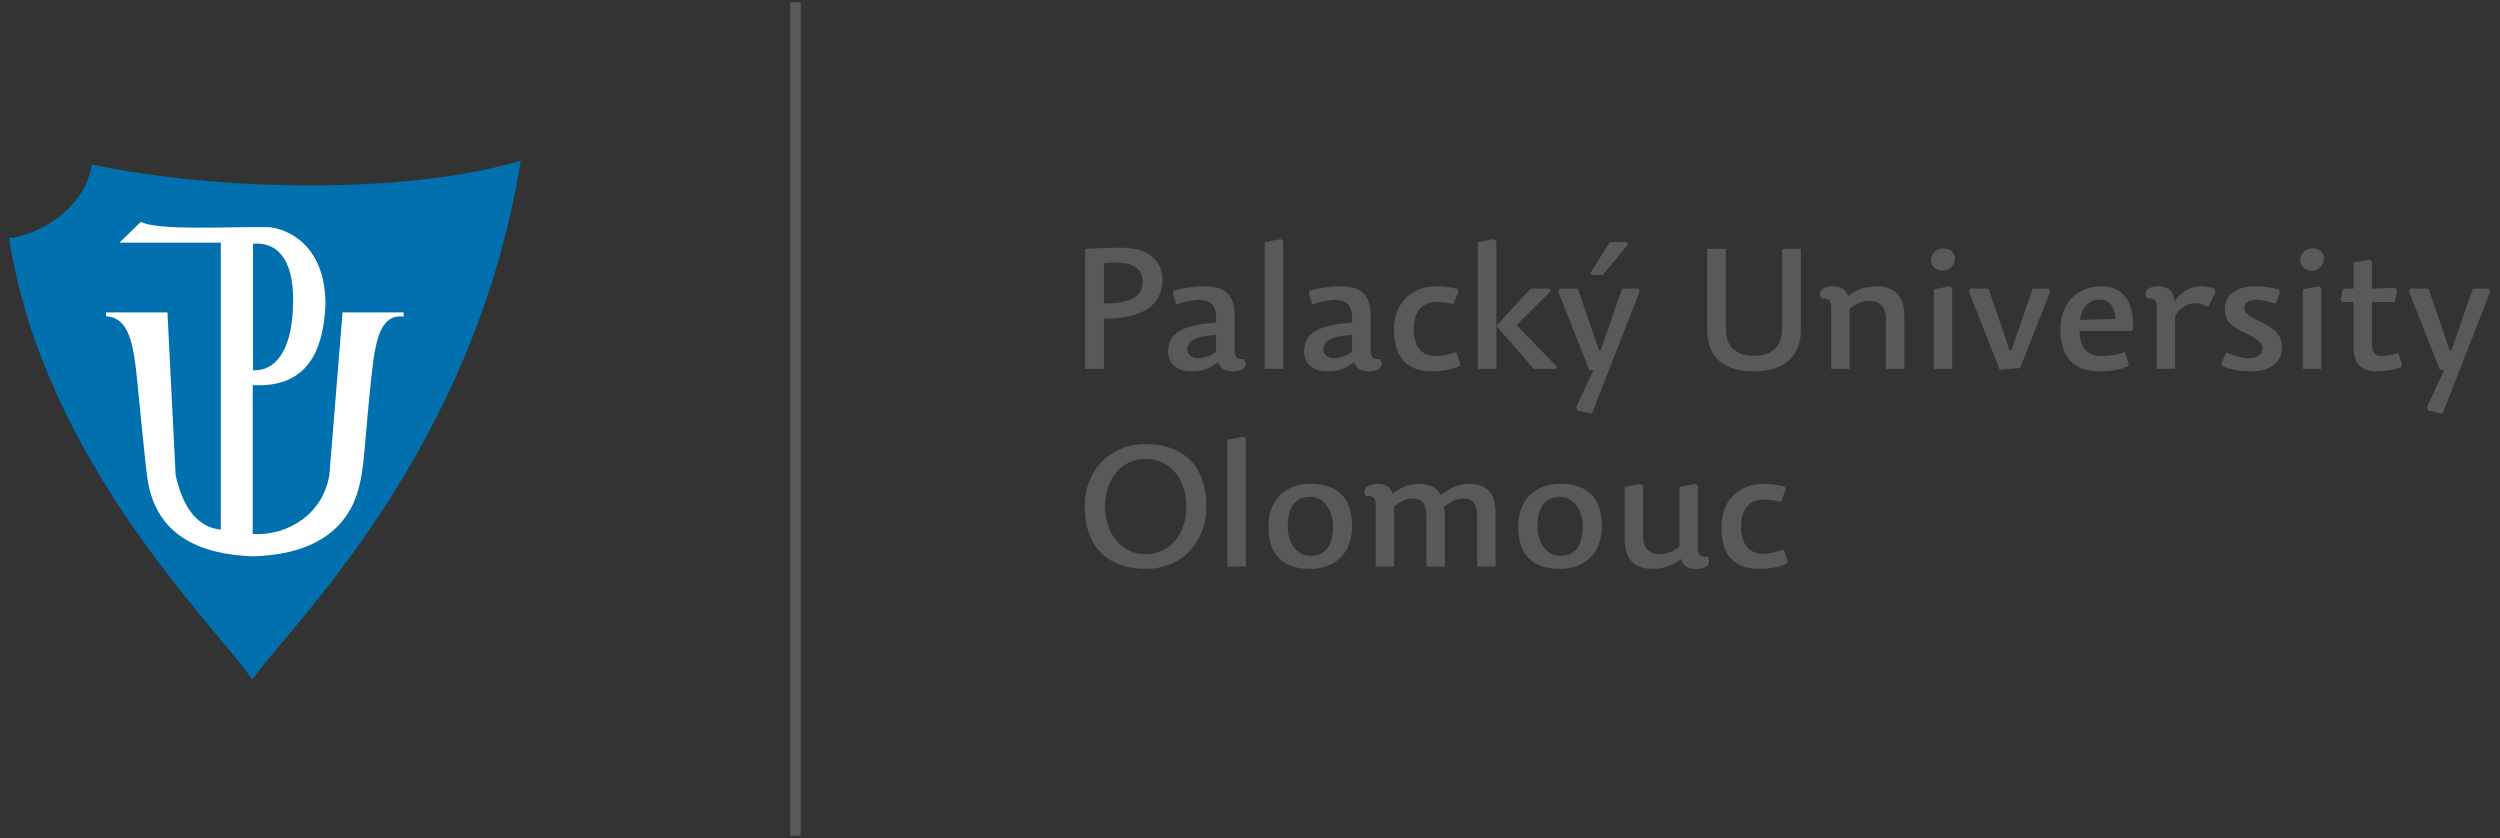 <svg viewBox="0 0 1417 475" xmlns="http://www.w3.org/2000/svg" fill-rule="evenodd" clip-rule="evenodd" stroke-linejoin="round" stroke-miterlimit="2"><rect x="0" y="0" width="1417" height="475" fill="#333333" stroke="none"/><path fill="#58595b" d="M447.948 1.279h5.905v472.442h-5.905z"/><path d="M625.697 172.024v-22.809c2.108-.286 4.024-.382 7.571-.382 8.433 0 14.374 3.257 14.374 10.924 0 6.9-4.408 12.267-21.945 12.267zm0 8.625c28.078 0 33.158-12.362 33.158-22.234 0-11.116-8.241-18.016-23.575-18.016-6.325 0-13.896.288-20.221.67v68.042h10.638v-28.462zm63.599 9.104v9.679c-3.163 2.204-6.517 3.546-10.254 3.546-3.259 0-6.038-1.724-6.038-4.887 0-4.792 4.312-7.571 16.292-8.338zm10.446 9.296v-20.988c0-12.649-7.763-15.812-17.155-15.812-5.654 0-12.074.862-17.058 2.396l-.863 1.534 2.013 6.324c5.271-1.533 9.008-2.492 13.225-2.492 6.42 0 9.967 3.259 9.392 12.747l-4.983.478c-16.292 2.013-22.234 7.093-22.234 16.005 0 7.858 5.846 11.212 13.321 11.212 6.421 0 10.542-1.629 15.045-5.271 1.055 3.546 3.834 5.271 8.242 5.271 7.092 0 8.721-3.737 6.517-6.995-3.163.575-5.462-.576-5.462-4.409m26.223-63.538l-9.103 1.726v71.874h10.446v-72.545l-1.343-1.055zm40.41 54.242v9.679c-3.163 2.204-6.518 3.546-10.255 3.546-3.258 0-6.038-1.724-6.038-4.887 0-4.792 4.313-7.571 16.293-8.338zm10.445 9.296v-20.988c0-12.649-7.762-15.812-17.154-15.812-5.654 0-12.074.862-17.058 2.396l-.863 1.534 2.013 6.324c5.271-1.533 9.008-2.492 13.225-2.492 6.42 0 9.967 3.259 9.392 12.747l-4.983.478c-16.292 2.013-22.235 7.093-22.235 16.005 0 7.858 5.847 11.212 13.322 11.212 6.421 0 10.541-1.629 15.045-5.271 1.055 3.546 3.833 5.271 8.241 5.271 7.093 0 8.722-3.737 6.518-6.995-3.163.575-5.463-.576-5.463-4.409m24.5-12.459c0-8.72 3.354-15.429 13.416-15.429 2.492 0 6.134.48 9.008 1.342l2.972-7.188-.671-1.533c-4.312-1.053-7.475-1.533-11.883-1.533-14.088 0-24.054 9.392-24.054 24.725 0 17.25 9.104 23.479 21.371 23.479 5.941 0 10.157-.766 15.62-2.779l.575-1.725-2.3-6.421c-4.696 1.533-8.05 2.3-11.787 2.3-7.764 0-12.267-5.559-12.267-15.238m66.187-22.999l-19.359 21.179v-48.204l-1.341-1.055-9.105 1.726v71.874h10.446V184.77l21.275 24.341h12.172l.766-1.437-22.425-23.096.096-.767 18.879-18.687-.575-1.533h-10.829zm15.683 1.533l17.537 44.467 2.397.191-9.775 21.18.671 1.724 8.24 1.822 27.122-69.384-.862-1.533h-9.105l-12.266 35.266-.768-.096-12.074-35.17h-10.159l-.958 1.533zm18.879-9.295h6.422l14.182-17.155-.671-1.437h-9.583l-10.925 17.441.575 1.151zm118.701-14.76h-10.637v45.139c0 10.828-6.517 15.428-15.908 15.428-9.488 0-16.004-4.407-16.004-15.046v-45.521h-10.638v45.521c0 17.346 11.116 23.863 26.451 23.863 15.142 0 26.736-6.517 26.736-23.959v-45.425zm58.62 68.042v-29.899c0-10.35-4.6-16.963-15.812-16.963-6.9 0-12.458 2.492-16.004 5.654-1.342-3.833-3.834-5.654-8.529-5.654-7.188 0-8.817 3.737-6.613 6.995 3.163-.575 5.463.671 5.463 4.41v35.457h10.445v-34.116c4.408-3.354 7.475-4.409 11.596-4.409 5.654 0 9.009 3.738 9.009 10.159v28.366h10.445zm25.74-46.862l-9.104 1.725v45.137h10.446v-45.807l-1.342-1.055zm-3.737-21.467c-3.834 0-6.9 2.875-6.9 6.709 0 3.162 2.588 5.941 6.516 5.941 4.313 0 6.997-3.45 6.997-6.9 0-3.354-2.205-5.75-6.613-5.75zm14.537 24.342l17.537 44.467 11.501-.959 17.154-43.508-.862-1.533h-9.105l-12.266 35.266-.768-.096-12.074-35.17h-10.159l-.958 1.533zm62.74 22.425h29.421l1.055-1.341c0-15.909-5.942-23.959-18.305-23.959-11.308 0-22.999 7.38-22.999 24.725 0 17.346 9.583 23.479 21.946 23.479 6.42 0 10.732-.671 16.291-2.779l.479-1.725-2.204-6.421c-4.696 1.533-8.05 2.3-13.226 2.3-8.433 0-12.361-5.366-12.458-14.279zm.288-6.229c1.054-8.241 6.134-11.5 11.308-11.5 5.751 0 8.433 4.408 8.721 10.925l-20.029.575zm53.922-2.396c2.97-4.983 8.05-7.092 11.596-7.092 2.204 0 3.929.671 5.845 1.822l1.63-.289 3.833-7.953-.575-1.63c-2.3-1.053-5.079-1.533-7.667-1.533-6.421 0-12.266 3.93-15.045 8.817-.384-6.709-4.218-8.817-8.913-8.817-7.188 0-8.816 3.737-6.613 6.995 3.163-.575 5.463.671 5.463 4.41v35.457h10.446v-30.187zm45.77-16.675c-12.171 0-17.633 5.654-17.633 13.129s4.6 9.967 12.171 13.704c6.709 3.259 9.199 5.367 9.199 8.147 0 3.545-2.683 5.845-7.57 5.845-3.833 0-8.72-1.725-13.034-3.258l-2.779 6.516.959 1.438c5.559 2.012 10.829 2.683 16.1 2.683 9.583 0 17.345-4.216 17.345-13.513 0-7.571-4.696-10.924-11.978-14.471-7.092-3.354-9.393-5.365-9.393-7.762 0-2.779 2.109-4.792 6.709-4.792 3.259 0 7.571 1.055 11.212 2.3l2.397-6.803-.863-1.438c-4.695-1.15-8.434-1.725-12.842-1.725m35.71 0l-9.104 1.725v45.137h10.446v-45.807l-1.342-1.055zm-3.737-21.467c-3.834 0-6.9 2.875-6.9 6.709 0 3.162 2.588 5.941 6.516 5.941 4.314 0 6.997-3.45 6.997-6.9 0-3.354-2.205-5.75-6.613-5.75zm33.797 22.809v-15.429l-1.341-1.055-9.104 1.726v14.758h-6.038l-1.342 6.229 1.15 1.341h6.23v25.972c0 9.008 4.791 13.32 12.554 13.32 5.174 0 9.678-.862 14.182-2.108l.864-1.437-2.109-6.805c-4.217 1.151-6.804 1.725-9.583 1.725-3.738 0-5.463-2.396-5.463-6.517v-24.15h13.034l1.245-6.804-1.149-1.246-13.13.48zm20.95 1.533l17.537 44.467 2.396.191-9.774 21.18.671 1.724 8.24 1.822 27.122-69.384-.862-1.533h-9.105l-12.266 35.266-.768-.096-12.074-35.17h-10.159l-.958 1.533zM649.339 322.456c20.318 0 34.404-14.758 34.404-35.362 0-24.438-14.375-35.364-34.404-35.364-20.22 0-34.5 14.759-34.5 35.364 0 24.341 14.567 35.362 34.5 35.362zm-22.999-35.362c0-15.526 9.392-27.026 22.999-27.026 13.8 0 23.097 11.5 23.097 27.026 0 15.524-9.297 27.025-23.001 27.025-13.703 0-23.095-11.501-23.095-27.025m78.453-39.58l-9.104 1.725v71.875h10.446v-72.545l-1.342-1.055zm37.917 74.942c13.991 0 23.67-9.008 23.67-24.055 0-17.92-9.87-24.15-23.67-24.15-14.087 0-23.766 9.009-23.766 24.15 0 17.826 9.871 24.055 23.766 24.055zm0-7.38c-7.283 0-12.841-6.9-12.841-16.675 0-12.457 5.461-16.77 12.746-16.77 7.283 0 12.937 6.9 12.937 16.77 0 12.459-5.654 16.675-12.842 16.675m74.046-34.5c-2.206-4.12-6.326-6.325-12.651-6.325-6.038 0-11.117 2.493-14.662 5.655-1.342-3.833-3.834-5.655-8.529-5.655-7.188 0-8.817 3.738-6.613 6.996 3.163-.575 5.463.671 5.463 4.409v35.458h10.445v-34.116c4.408-3.354 6.9-4.409 10.639-4.409 5.558 0 7.666 3.738 7.666 10.159v28.366h10.446v-29.613c0-1.437-.192-2.97-.48-4.312 4.888-3.545 7.38-4.6 11.117-4.6 5.558 0 7.666 3.738 7.666 10.159v28.366h10.446v-29.899c0-10.35-3.833-16.964-14.854-16.964-6.038 0-11.405 2.493-16.099 6.325m67.528 41.88c13.991 0 23.671-9.008 23.671-24.055 0-17.92-9.871-24.15-23.671-24.15-14.087 0-23.766 9.009-23.766 24.15 0 17.826 9.87 24.055 23.766 24.055zm0-7.38c-7.283 0-12.841-6.9-12.841-16.675 0-12.457 5.462-16.77 12.745-16.77 7.284 0 12.938 6.9 12.938 16.77 0 12.459-5.654 16.675-12.842 16.675m36.574-39.099v29.516c0 10.35 4.6 16.963 15.813 16.963 6.9 0 12.362-2.492 16.004-5.654 1.341 3.833 3.833 5.654 8.53 5.654 7.187 0 8.72-3.737 6.611-6.996-3.161.576-5.462-.575-5.462-4.409v-35.745l-1.342-1.055-9.104 1.726v33.732c-4.503 3.355-7.475 4.41-11.596 4.41-5.654 0-9.008-3.739-9.008-10.159v-28.654l-1.342-1.055-9.104 1.726zm65.995 22.616c0-8.72 3.354-15.429 13.417-15.429 2.492 0 6.133.48 9.008 1.342l2.972-7.188-.671-1.533c-4.313-1.054-7.476-1.534-11.884-1.534-14.088 0-24.054 9.393-24.054 24.726 0 17.25 9.104 23.479 21.371 23.479 5.941 0 10.158-.767 15.62-2.779l.575-1.726-2.3-6.42c-4.695 1.533-8.05 2.299-11.787 2.299-7.763 0-12.267-5.558-12.267-15.237" fill="#58595b" fill-rule="nonzero"/><path d="M228.803 160.966c-17.045-54.321-126.571-43.999-126.571-43.999-82.492 5.516-52.66 184.583 0 198.364 123.677 32.368 144.823-96.197 126.571-154.365z" fill="#fff"/><path d="M142.96 385.103c22.216-31.299 125.385-128.681 152.219-294.016-66.459 19.689-172.95 16.991-243.082 2.171-3.337 21.625-24.839 38.751-46.996 41.783C25.19 262.549 122.792 355.156 142.96 385.103zM94.915 177.079l-34.874-.001.072 2.128c11.552.697 14.829 12.524 16.858 29.277 1.1 9.082 1.879 19.367 3.114 30.676 1.194 10.944 2.065 21.269 3.288 30.76 3.292 25.556 19.53 43.995 60.126 45.412 30.103-.94 46.894-11.69 55.338-27.13 5.066-9.263 6.683-20.442 7.628-31.574 1.304-15.354 2.895-32.673 4.366-45.898 2.224-19.973 5.539-32.662 17.972-31.34l-.006-2.311h-34.629l-7.475 92.068c-3.595 22.323-23.733 34.722-43.445 33.533v-84.361c24.336 1.176 39.844-10.942 41.21-45.834 0-34.96-22.947-42.901-31.845-43.709-22.98-.445-63.071 2.169-72.738-3.056l-12.179 11.815h57.439v162.665c-12.282-1.27-21.22-11.05-25.6-30.952l-4.62-92.168zm48.474-38.955v71.732c12.133.69 21.841-10.317 22.671-35.835 1.056-22.924-6.151-37.127-22.671-35.897" fill="#0070af"/></svg>
